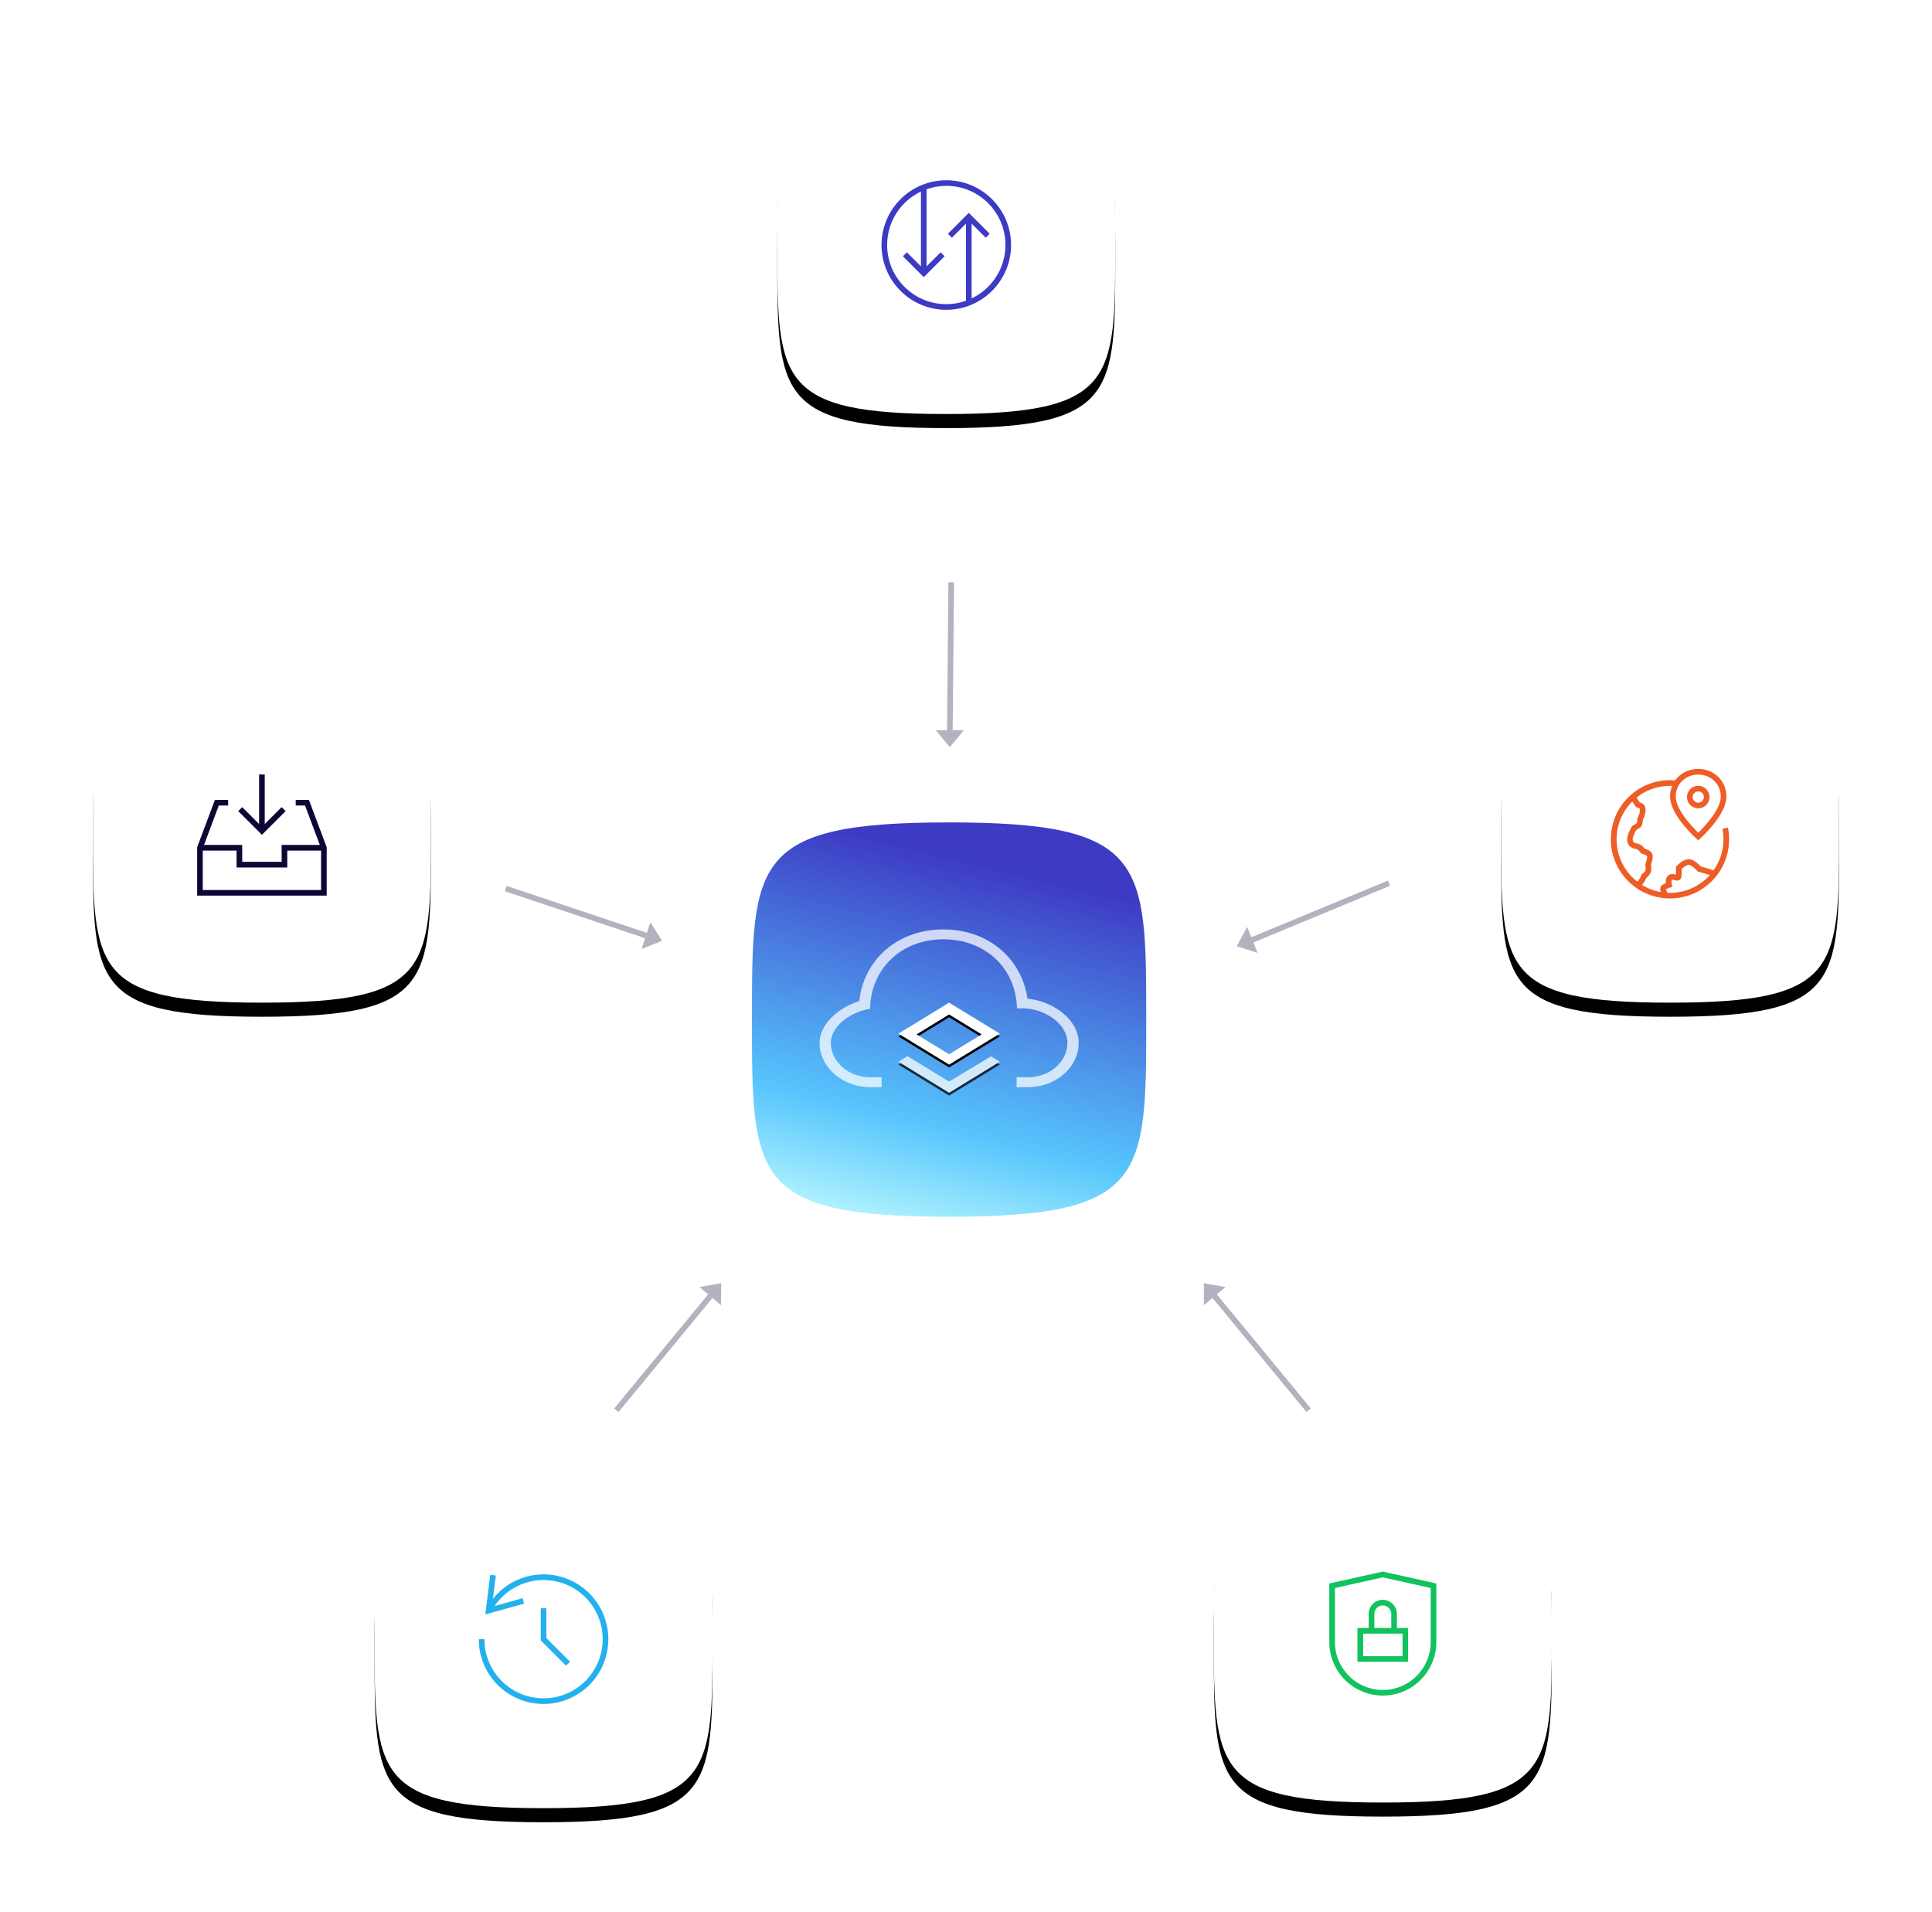 <?xml version="1.0" encoding="UTF-8"?>
<svg id="Layer_1" xmlns="http://www.w3.org/2000/svg" xmlns:xlink="http://www.w3.org/1999/xlink" version="1.1" viewBox="0 0 686 679">
  <!-- Generator: Adobe Illustrator 29.5.1, SVG Export Plug-In . SVG Version: 2.1.0 Build 141)  -->
  <defs>
    <style>
      .st0 {
        fill: #3d3ac4;
      }

      .st1 {
        fill: #ee5d26;
      }

      .st2, .st3, .st4 {
        fill-rule: evenodd;
      }

      .st2, .st5, .st6 {
        fill: #fff;
      }

      .st7 {
        fill: #b4b2bf;
      }

      .st8 {
        fill: #23b1ed;
      }

      .st9 {
        filter: url(#n);
      }

      .st10 {
        filter: url(#l);
      }

      .st11 {
        filter: url(#m);
      }

      .st12 {
        filter: url(#j);
      }

      .st13 {
        filter: url(#k);
      }

      .st14 {
        filter: url(#i);
      }

      .st15 {
        filter: url(#o);
      }

      .st16 {
        fill: #0e0736;
      }

      .st17 {
        opacity: .75;
      }

      .st4 {
        fill: url(#linear-gradient);
      }

      .st18 {
        fill: #11c25d;
      }

      .st6 {
        isolation: isolate;
        opacity: .75;
      }
    </style>
    <linearGradient id="linear-gradient" x1="-611.01" y1="878.46" x2="-611.24" y2="877.51" gradientTransform="translate(85891 123292) scale(140 -140)" gradientUnits="userSpaceOnUse">
      <stop offset="0" stop-color="#3d3ac4"/>
      <stop offset=".69" stop-color="#56c5fd"/>
      <stop offset="1" stop-color="#bbf8ff"/>
    </linearGradient>
    <filter id="l" x="-1.4%" y="-2.3%" width="102.8%" height="109.1%">
      <feOffset dx="0" dy="1" in="SourceAlpha" result="shadowOffsetOuter1"/>
    </filter>
    <filter id="k" x="-1.4%" y="-3.8%" width="102.8%" height="115.4%">
      <feOffset dx="0" dy="1" in="SourceAlpha" result="shadowOffsetOuter1"/>
    </filter>
    <filter id="j" x="-43.5%" y="-39.2%" width="187%" height="186.7%">
      <feMorphology in="SourceAlpha" radius="6" result="shadowSpreadOuter1"/>
      <feOffset dx="0" dy="5" in="shadowSpreadOuter1" result="shadowOffsetOuter1"/>
      <feGaussianBlur in="shadowOffsetOuter1" result="shadowBlurOuter1" stdDeviation="22.5"/>
    </filter>
    <filter id="i" x="-43.5%" y="-39.2%" width="187%" height="186.7%">
      <feMorphology in="SourceAlpha" radius="6" result="shadowSpreadOuter1"/>
      <feOffset dx="0" dy="5" in="shadowSpreadOuter1" result="shadowOffsetOuter1"/>
      <feGaussianBlur in="shadowOffsetOuter1" result="shadowBlurOuter1" stdDeviation="22.5"/>
    </filter>
    <filter id="o" x="-43.5%" y="-39.2%" width="187%" height="186.7%">
      <feMorphology in="SourceAlpha" radius="6" result="shadowSpreadOuter1"/>
      <feOffset dx="0" dy="5" in="shadowSpreadOuter1" result="shadowOffsetOuter1"/>
      <feGaussianBlur in="shadowOffsetOuter1" result="shadowBlurOuter1" stdDeviation="22.5"/>
    </filter>
    <filter id="n" x="-43.5%" y="-39.2%" width="187%" height="186.7%">
      <feMorphology in="SourceAlpha" radius="6" result="shadowSpreadOuter1"/>
      <feOffset dx="0" dy="5" in="shadowSpreadOuter1" result="shadowOffsetOuter1"/>
      <feGaussianBlur in="shadowOffsetOuter1" result="shadowBlurOuter1" stdDeviation="22.5"/>
    </filter>
    <filter id="m" x="-43.5%" y="-39.2%" width="187%" height="186.7%">
      <feMorphology in="SourceAlpha" radius="6" result="shadowSpreadOuter1"/>
      <feOffset dx="0" dy="5" in="shadowSpreadOuter1" result="shadowOffsetOuter1"/>
      <feGaussianBlur in="shadowOffsetOuter1" result="shadowBlurOuter1" stdDeviation="22.5"/>
    </filter>
  </defs>
  <g>
    <path id="Oval" class="st4" d="M337,432c70,0,70-14,70-70s0-70-70-70-70,14-70,70,0,70,70,70Z"/>
    <g>
      <g class="st10">
        <path id="d" class="st3" d="M319,367l18-11,18,11-18,11-18-11ZM325.46,367.26l11.54,7.07,11.54-7.07-11.54-7.07-11.54,7.07Z"/>
      </g>
      <path id="d1" data-name="d" class="st2" d="M319,367l18-11,18,11-18,11-18-11ZM325.46,367.26l11.54,7.07,11.54-7.07-11.54-7.07-11.54,7.07Z"/>
      <g class="st17">
        <g class="st13">
          <polygon id="c" class="st3" points="319 376.97 322.22 375 337 384.04 351.87 375.06 355 376.97 337 388 319 376.97"/>
        </g>
        <polygon id="c1" data-name="c" class="st2" points="319 376.97 322.22 375 337 384.04 351.87 375.06 355 376.97 337 388 319 376.97"/>
      </g>
      <path class="st6" d="M334.7,330c16.1-.14,27.67,10.16,30.02,23.86l.11.73.28.03c8.78.89,17.63,7.31,17.89,15.18v.46c0,8.54-7.77,15.49-17.46,15.74h-.53s-4.04,0-4.04,0v-3.5h4.04c7.73,0,14-5.48,14-12.25s-8.01-12.02-15.52-12.24h-.48s-1.87,0-1.87,0l-.13-1.63c-1.01-12.97-11.41-23-26.27-22.87-14.65.13-24.67,10.08-25.7,22.8l-.04.56-.07,1.3-1.44.32c-6.17,1.35-12.49,6.21-12.49,11.77.02,6.62,6.02,12,13.52,12.24h.48s4.04,0,4.04,0v3.5h-4.05c-9.93-.03-17.96-7.06-17.99-15.74,0-6.53,6.61-12.3,13.44-14.6l.66-.21.05-.45c1.71-13.84,12.86-24.57,28.89-24.99h.65s0-.01,0-.01Z"/>
    </g>
  </g>
  <g>
    <g id="Oval1" data-name="Oval">
      <g class="st12">
        <path id="b" class="st3" d="M93,356c60,0,60-12,60-60s0-60-60-60-60,12-60,60,0,60,60,60Z"/>
      </g>
      <path id="b1" data-name="b" class="st2" d="M93,356c60,0,60-12,60-60s0-60-60-60-60,12-60,60,0,60,60,60Z"/>
    </g>
    <path id="Combined-Shape" class="st16" d="M81,284v2h-3.31l-5.25,14h13.56v6h14v-6h13.56l-5.25-14h-3.31v-2h4.69l6.31,16.82v17.18h-46v-17.18l6.31-16.82h4.69ZM72,316h42v-14h-12v6h-18v-6h-12v14ZM94,275v17.58l6-6,1.41,1.41-8.41,8.41-8.41-8.41,1.41-1.41,6,6v-17.59h2Z"/>
    <path class="st5" d="M28.8,386.65c3.01,0,4.82-1.97,4.82-5.1v-7.11h-2.05v6.96c0,2.08-1.15,3.31-2.77,3.31-1.73,0-2.75-1.39-2.75-3.31v-6.96h-2.05v7.11c0,3.25,1.94,5.1,4.8,5.1h0ZM43.59,386.53v-4.89c0-2.49-1.23-3.54-3.05-3.54-1.07,0-2.08.44-2.78,1.26h-.02v-1.14h-1.9v8.29h1.9v-4.17c0-1.63.86-2.52,2.15-2.52,1.15,0,1.8.55,1.8,2.3v4.4h1.9ZM47.62,386.52v-12.52h-1.9v12.52h1.9ZM50.99,376.99c.7,0,1.28-.56,1.28-1.26s-.58-1.26-1.28-1.26-1.29.57-1.29,1.26.56,1.26,1.29,1.26ZM51.92,386.52v-8.29h-1.9v8.29h1.9ZM61.64,386.53v-4.14c0-1.63.86-2.56,1.93-2.56,1.14,0,1.63.87,1.63,2.37v4.32h1.9v-4.81c0-2.47-1.09-3.62-2.91-3.62-1.22,0-2.27.48-2.97,1.38h-.03c-.5-.93-1.35-1.38-2.47-1.38-.95,0-1.91.44-2.59,1.27h-.02v-1.15h-1.9v8.29h1.9v-4.13c0-1.63.86-2.56,1.99-2.56s1.65.87,1.65,2.37v4.32h1.9,0ZM70.21,376.99c.7,0,1.28-.56,1.28-1.26s-.58-1.26-1.28-1.26-1.29.57-1.29,1.26.56,1.26,1.29,1.26ZM71.15,386.52v-8.29h-1.9v8.29h1.9ZM75.82,386.65c1.09,0,1.61-.22,2.11-.49l-.5-1.64c-.44.23-.9.36-1.23.36-.53,0-.8-.31-.8-1.15v-3.88h2.44v-1.62h-2.44v-2.96l-1.9.21v2.76h-1.01v1.62h1.01v4.05c0,1.85.89,2.76,2.32,2.76h0ZM82.59,386.65c1.63,0,2.79-.66,3.49-1.57l-1.33-1.14c-.42.53-1.1.98-2.07.98-1.22,0-2.12-.71-2.37-1.89h6.04c.02-.15.05-.46.05-.76,0-2.42-1.58-4.18-4.03-4.18-2.31,0-4.04,1.73-4.04,4.27s1.83,4.28,4.24,4.28h0ZM84.5,381.5h-4.15c.27-1.08,1.1-1.67,2.13-1.67,1.09,0,1.78.66,2.02,1.67h0ZM91.58,386.65c1.18,0,2.09-.45,2.7-1.24h.03v1.11h1.82v-12.52h-1.9v5.22h-.04c-.62-.74-1.54-1.12-2.62-1.12-2.28,0-4,1.8-4,4.31s1.72,4.24,4.02,4.24h0ZM91.87,384.92c-1.4,0-2.38-1.04-2.38-2.51,0-1.59,1.06-2.59,2.39-2.59,1.43,0,2.42,1.12,2.42,2.59s-1.07,2.51-2.42,2.51ZM106.35,386.65c1.93,0,4.16-1.12,4.16-3.61,0-2.33-1.67-2.91-3.74-3.71-1.46-.56-2.27-.87-2.26-1.75.02-.9.76-1.41,1.68-1.41.83,0,1.79.42,2.78,1.24l1.22-1.61c-1.22-.96-2.57-1.49-4-1.49-2.08,0-3.81,1.48-3.81,3.38,0,2.2,1.82,3.02,3.64,3.67,1.53.54,2.33.88,2.33,1.93,0,.9-.68,1.48-2.01,1.48-1.03,0-2.22-.53-3.1-1.59l-1.29,1.59c1.27,1.3,2.84,1.89,4.38,1.89h0ZM114.63,386.65c1.09,0,1.61-.22,2.11-.49l-.5-1.64c-.44.23-.9.36-1.23.36-.53,0-.8-.31-.8-1.15v-3.88h2.44v-1.62h-2.44v-2.96l-1.9.21v2.76h-1.01v1.62h1.01v4.05c0,1.85.89,2.76,2.32,2.76h0ZM121.51,386.65c2.54,0,4.35-1.74,4.35-4.27s-1.81-4.28-4.35-4.28-4.36,1.83-4.36,4.28,1.73,4.27,4.36,4.27h0ZM121.51,384.92c-1.43,0-2.42-1.12-2.42-2.54s.97-2.56,2.42-2.56c1.36,0,2.42,1.04,2.42,2.56s-1.07,2.54-2.42,2.54ZM129.42,386.52v-3.93c0-1.34.82-2.38,2.27-2.38.13,0,.36,0,.57.02v-2.12c-.07,0-.15,0-.23,0h0c-1.01,0-1.93.49-2.58,1.37h-.02v-1.25h-1.9v8.29h1.9,0ZM136.8,386.65c1.15,0,2.03-.45,2.64-1.24h.02v1.11h1.82v-8.29h-1.9s0,1,0,1h-.03c-.62-.74-1.51-1.12-2.56-1.12-2.28,0-4,1.8-4,4.31s1.72,4.24,4.02,4.24h0ZM137.1,384.92c-1.4,0-2.38-1.04-2.38-2.51,0-1.59,1.06-2.59,2.39-2.59s2.35,1.12,2.35,2.59-1.07,2.51-2.36,2.51ZM147.07,390c3.07,0,4.23-1.83,4.23-4.34v-7.44h-1.9v.87h-.03c-.7-.66-1.62-1-2.57-1-2.31,0-3.95,1.77-3.95,4.19s1.73,4.09,4.05,4.09c1.04,0,1.89-.37,2.52-1.01h.03v.88c0,1.11-.84,2.04-2.47,2.04-1.18,0-1.92-.34-2.82-.82l-.45,1.68c.93.56,2.13.86,3.38.86h0ZM147.13,384.62c-1.34,0-2.37-.91-2.37-2.4,0-1.4.95-2.38,2.37-2.38,1.32,0,2.34.94,2.34,2.36s-.95,2.42-2.34,2.42ZM157.11,386.65c1.63,0,2.79-.66,3.49-1.57l-1.33-1.14c-.42.53-1.1.98-2.07.98-1.22,0-2.12-.71-2.37-1.89h6.04c.02-.15.05-.46.05-.76,0-2.42-1.58-4.18-4.03-4.18-2.31,0-4.04,1.73-4.04,4.27s1.83,4.28,4.24,4.28h0ZM159.03,381.5h-4.15c.27-1.08,1.1-1.67,2.13-1.67,1.09,0,1.78.66,2.02,1.67h0Z"/>
  </g>
  <g>
    <g class="st14">
      <path id="a" class="st3" d="M593,356c60,0,60-12,60-60s0-60-60-60-60,12-60,60,0,60,60,60Z"/>
    </g>
    <path id="a1" data-name="a" class="st2" d="M593,356c60,0,60-12,60-60s0-60-60-60-60,12-60,60,0,60,60,60Z"/>
    <path id="Combined-Shape1" data-name="Combined-Shape" class="st1" d="M603,273c5.37,0,10,4.08,10,9.8,0,1.23-.3,2.54-.88,3.92-.81,1.97-2.14,4.03-3.85,6.14-1.01,1.24-2.08,2.42-3.16,3.5-.38.38-.73.72-1.04,1.01l-.2.19-.87.78-.66-.59-.65-.6c-.25-.24-.52-.5-.8-.78-1.08-1.08-2.15-2.26-3.16-3.5-1.7-2.1-3.03-4.17-3.85-6.14-.57-1.38-.88-2.69-.88-3.92,0-1.37.26-2.64.74-3.78-.25-.01-.49-.02-.74-.02-4.51,0-8.66,1.57-11.92,4.2l1.08,1.63.16.06c.07.03.13.05.2.08l.21.09c.55.26.95.54,1.19.97.35.63.45,1.37.35,2.17-.07.62-.25,1.25-.5,1.89-.11.28-.22.53-.32.73l-.09.18v.14c-.04.27-.07.54-.11.8-.06.42-.14.76-.25,1.04-.11.28-.3.52-.56.75-.2.18-.45.36-.73.54-.15.1-.31.19-.46.28l-.28.16-.08.15c-.17.3-.34.63-.5.97-.17.37-.32.73-.43,1.06-.16.46-.24.84-.24,1.11,0,.84.49,1.31,1.33,1.4.86.15,1.59.54,2.21,1.1.23.21.43.43.58.62l.12.16.15.05c.2.07.42.15.64.25l.23.1c.74.34,1.29.73,1.59,1.27.33.58.32,1.35.11,2.4-.06.29-.13.6-.21.91-.05.19-.1.37-.15.55l-.1.33.03.15c.08.51.11,1.03.05,1.54-.03.31-.09.59-.19.87-.18.5-.48.95-.87,1.38-.2.21-.39.4-.57.55l-.12.1-.1.21-.08.16c-.22.46-.48.93-.76,1.37-.18.27-.36.53-.54.76,2,1.22,4.25,2.09,6.66,2.5-.25-.65-.33-1.17-.14-1.68.22-.6.74-.98,1.54-1.35l.26-.12.1-.04v-.06c-.02-.17-.03-.35-.02-.52v-.26c.06-.78.32-1.45.88-1.9.53-.43,1.16-.54,1.86-.45.2.03.39.07.62.13l.21.05v-.12c.02-.11.03-.24.04-.37v-.21c.03-.32.03-.66.03-.99v-.69s-.02-.41-.02-.41l.27-.3c.27-.3.72-.73,1.29-1.16.81-.62,1.63-1.04,2.46-1.19l.12-.02c.62-.09,1.27.07,1.94.41.52.26,1.05.62,1.58,1.06.24.2.48.41.7.62l.38.37.14.15.49.12.27.07c.79.21,1.59.44,2.33.68.49.16.95.33,1.36.49,2.23-3.11,3.54-6.93,3.54-11.05,0-1.09-.09-2.17-.27-3.23l-.1-.53,1.96-.39c.27,1.36.41,2.75.41,4.15,0,11.6-9.4,21-21,21s-21-9.4-21-21,9.4-21,21-21c.6,0,1.19.03,1.81.08h.02c1.84-2.53,4.87-4.08,8.18-4.08h0ZM599.53,307.06h-.05c-.46.09-1.02.38-1.6.82-.18.13-.35.28-.51.42l-.24.22v.32c0,.18,0,.36,0,.54l-.02.54-.02.43c-.08,1.41-.25,1.97-1.05,2.24-.3.1-.58.09-.91.03l-.21-.05-.41-.11c-.25-.07-.4-.1-.54-.12-.21-.03-.3,0-.35.03-.04.03-.1.19-.12.47-.02.25,0,.55.05.84l.03.17.02.1.23.92-.91.28c-.05.02-.15.05-.28.1-.22.08-.44.17-.64.26-.15.07-.29.14-.39.21l-.07.05.02.06.05.16s.02.06.03.09l.06.15.1.23.26.53c.31.01.62.02.93.02,5.62,0,10.66-2.44,14.14-6.31-.21-.08-.43-.15-.67-.23-.7-.23-1.46-.45-2.22-.65l-.5-.13-.5-.12-.31-.07-.21-.24c-.05-.05-.13-.14-.25-.26l-.09-.09c-.28-.28-.58-.55-.89-.81-.43-.35-.84-.63-1.21-.82-.35-.17-.61-.24-.77-.22h0ZM574,298c0,6.15,2.92,11.62,7.45,15.09.17-.2.34-.44.51-.7.23-.37.45-.76.64-1.16l.12-.26.11-.26.11-.27.24-.17c.14-.09.37-.29.6-.54.22-.25.39-.49.46-.7.04-.11.07-.25.08-.4.03-.31.01-.67-.04-1.02-.02-.1-.03-.18-.04-.23l-.08-.33.16-.46.03-.09c.07-.23.14-.47.21-.72.07-.27.13-.54.18-.78.11-.58.12-1.02.11-1.03-.04-.08-.31-.26-.7-.44-.16-.07-.32-.14-.49-.2l-.34-.12-.24-.07-.42-.11-.21-.38c-.07-.13-.25-.39-.53-.64-.35-.32-.75-.53-1.13-.6-1.74-.18-3.05-1.45-3.05-3.38,0-.53.12-1.11.34-1.76.14-.41.31-.83.52-1.26.12-.25.24-.5.37-.74l.26-.47.2-.33.15-.25.36-.18s.09-.05.15-.08c.2-.11.39-.22.57-.33.15-.09.27-.18.37-.26l.13-.12s.01,0,0,0v-.04s.06-.17.06-.17c.02-.1.05-.23.07-.37.02-.14.04-.29.06-.45l.04-.48.02-.28.11-.2c.09-.17.25-.47.4-.87.19-.49.32-.96.37-1.38.05-.43,0-.76-.11-.98.03.05-.1-.04-.29-.13-.19-.09-.39-.16-.54-.21l-.45-.13-1.32-1.98c-3.44,3.44-5.58,8.19-5.58,13.45h0ZM603,275c-4.32,0-8,3.25-8,7.8,0,.94.25,2,.72,3.16.73,1.76,1.96,3.67,3.55,5.64.96,1.19,1.99,2.32,3.03,3.35.06.06.12.12.18.18l.52.51.18-.17.52-.51c1.03-1.04,2.06-2.17,3.03-3.35,1.59-1.96,2.82-3.88,3.55-5.64.48-1.15.72-2.21.72-3.16,0-4.55-3.68-7.8-8-7.8h0ZM603,279c2.21,0,4,1.79,4,4s-1.79,4-4,4-4-1.79-4-4,1.79-4,4-4ZM603,281c-1.1,0-2,.9-2,2s.9,2,2,2,2-.9,2-2-.9-2-2-2Z"/>
    <path class="st5" d="M554.27,387.11c1.86,0,3.63-.6,4.73-1.51v-5.05h-5v1.84h2.95v2.03c-.81.55-1.73.81-2.69.81-2.42,0-3.95-1.83-3.95-4.25,0-2.62,1.69-4.26,3.87-4.26,1.36,0,2.45.51,3.27,1.31l1.45-1.25c-1.25-1.37-3.03-2-4.71-2-3.71,0-6.02,2.65-6.02,6.19,0,3.83,2.63,6.13,6.09,6.13h0ZM563.09,387v-12.52h-1.9v12.52h1.9ZM569.24,387.13c2.54,0,4.35-1.74,4.35-4.27s-1.81-4.28-4.35-4.28-4.36,1.83-4.36,4.28,1.73,4.27,4.36,4.27h0ZM569.24,385.41h0c-1.43,0-2.42-1.12-2.42-2.54s.97-2.56,2.42-2.56c1.36,0,2.42,1.04,2.42,2.56s-1.07,2.54-2.42,2.54h0ZM579.8,387.13c2.3,0,4.02-1.68,4.02-4.24s-1.72-4.31-4-4.31c-1.09,0-2,.38-2.62,1.12h-.04v-5.22h-1.9v12.52h1.82v-1.11h.03c.61.8,1.52,1.24,2.7,1.24h0ZM579.5,385.41c-1.35,0-2.42-1-2.42-2.51s.99-2.59,2.42-2.59c1.33,0,2.39,1,2.39,2.59,0,1.47-.98,2.51-2.38,2.51ZM588.98,387.13c1.15,0,2.03-.45,2.64-1.24h.02v1.11h1.82v-8.29h-1.9s0,1,0,1h-.03c-.62-.74-1.51-1.12-2.56-1.12-2.28,0-4,1.8-4,4.31s1.72,4.24,4.02,4.24h0ZM589.28,385.41c-1.4,0-2.38-1.04-2.38-2.51,0-1.59,1.06-2.59,2.39-2.59s2.35,1.12,2.35,2.59-1.07,2.51-2.36,2.51ZM597.57,387v-12.52h-1.9v12.52h1.9ZM609.85,387.11h0c2.12,0,3.72-.99,4.76-2.29l-1.51-1.29c-.76.95-1.88,1.64-3.25,1.64-2.3,0-3.95-1.69-3.95-4.17s1.61-4.27,3.95-4.27c1.29,0,2.47.69,3.25,1.65l1.51-1.28c-1.32-1.63-3.1-2.32-4.76-2.32-3.91,0-6.09,2.77-6.09,6.22,0,3.96,2.81,6.1,6.09,6.1h0ZM620.28,387c3.88,0,6.22-2.46,6.22-6.02s-2.44-6.06-6.27-6.06h-3.84v12.08h3.89ZM620.15,385.16h-1.72v-8.39h1.83c2.42,0,4.11,1.77,4.11,4.22s-1.67,4.18-4.22,4.18h0ZM630.63,387v-8.54h.03l5.84,8.54h2.09v-12.08h-2.05v8.67h-.04l-5.89-8.67h-2.03v12.08h2.05Z"/>
  </g>
  <g>
    <g class="st15">
      <path id="g" class="st3" d="M491,640c60,0,60-12,60-60s0-60-60-60-60,12-60,60,0,60,60,60Z"/>
    </g>
    <path id="g1" data-name="g" class="st2" d="M491,640c60,0,60-12,60-60s0-60-60-60-60,12-60,60,0,60,60,60Z"/>
    <path id="Combined-Shape2" data-name="Combined-Shape" class="st18" d="M491,558l19,4.22v20.8c0,10.49-8.51,19-19,19s-19-8.51-19-19v-20.8l19-4.22ZM491,560.05l-17,3.78v19.2c0,9.28,7.44,16.82,16.68,17h.32c9.39,0,17-7.61,17-17v-19.2l-17-3.78h0ZM491,568.02c2.68,0,4.87,2.12,4.99,4.78v.22s0,5,0,5h4v12h-18v-12h4v-5c0-2.76,2.24-4.99,5-5h0ZM498,580.02h-14v8h14v-8ZM491,570.02c-1.6,0-2.9,1.25-3,2.82v.18s0,5,0,5h6v-5c0-1.66-1.35-3-3-3h0Z"/>
    <path class="st5" d="M441.09,672.13c1.93,0,4.16-1.12,4.16-3.61,0-2.33-1.67-2.91-3.74-3.71-1.46-.56-2.27-.87-2.26-1.75.02-.9.76-1.41,1.69-1.41.83,0,1.79.42,2.78,1.24l1.22-1.61c-1.22-.96-2.57-1.49-4-1.49-2.08,0-3.81,1.48-3.81,3.38,0,2.2,1.82,3.02,3.64,3.67,1.53.54,2.33.88,2.33,1.93,0,.9-.68,1.48-2.01,1.48-1.03,0-2.22-.53-3.1-1.59l-1.29,1.59c1.27,1.3,2.84,1.89,4.38,1.89h0s0,0,0,0ZM450.82,672.13c1.93,0,4.16-1.12,4.16-3.61,0-2.33-1.67-2.91-3.74-3.71-1.46-.56-2.27-.87-2.26-1.75.02-.9.76-1.41,1.68-1.41.83,0,1.79.42,2.78,1.24l1.22-1.61c-1.22-.96-2.57-1.49-4-1.49-2.08,0-3.81,1.48-3.81,3.38,0,2.2,1.82,3.02,3.64,3.67,1.53.54,2.33.88,2.33,1.93,0,.9-.68,1.48-2.01,1.48-1.03,0-2.22-.53-3.1-1.59l-1.29,1.59c1.27,1.3,2.84,1.89,4.38,1.89h0ZM464.58,672v-1.84h-5.59v-10.24h-2.05v12.08h7.65ZM474.08,672.13c1.6,0,2.87-.65,3.59-1.46l-1.31-1.16c-.44.49-1.18.9-2.1.9-1.46,0-2.47-1.03-2.47-2.56s.99-2.54,2.46-2.54c.9,0,1.62.38,2.09.94l1.29-1.12c-.83-1.02-2.19-1.54-3.49-1.54-2.52,0-4.29,1.74-4.29,4.28s1.78,4.27,4.22,4.27h0ZM482.81,672.13c1.63,0,2.79-.66,3.49-1.57l-1.33-1.14c-.42.53-1.1.98-2.07.98-1.22,0-2.12-.71-2.37-1.89h6.04c.02-.15.05-.46.05-.76,0-2.42-1.58-4.18-4.03-4.18-2.31,0-4.04,1.73-4.04,4.27s1.83,4.28,4.24,4.28h0ZM484.72,666.98h-4.15c.27-1.08,1.1-1.67,2.13-1.67,1.09,0,1.78.66,2.02,1.67h0ZM490.18,672v-3.93c0-1.34.82-2.38,2.27-2.38.13,0,.36,0,.57.02v-2.12c-.07,0-.15,0-.23,0h0c-1.01,0-1.93.49-2.58,1.37h-.02v-1.25h-1.9v8.29h1.9,0ZM496.75,672.13c1.09,0,1.61-.22,2.11-.49l-.5-1.64c-.44.23-.9.36-1.23.36-.53,0-.8-.31-.8-1.15v-3.88h2.44v-1.62h-2.44v-2.96l-1.9.21v2.76h-1.01v1.62h1.01v4.05c0,1.85.89,2.76,2.32,2.76h0ZM501.17,662.47c.7,0,1.28-.56,1.28-1.26s-.58-1.26-1.28-1.26-1.29.57-1.29,1.26.56,1.26,1.29,1.26ZM502.11,672v-8.29h-1.9v8.29h1.9ZM506.6,672v-6.67h2.04v-1.62h-2.04v-1.31c0-.9.31-1.29.88-1.29.36,0,.83.16,1.39.42l.42-1.61c-.44-.27-1.15-.57-2.08-.57-1.63,0-2.51.99-2.51,2.84v1.52h-.93v1.62h.93v6.67h1.9,0ZM510.97,662.47c.7,0,1.28-.56,1.28-1.26s-.58-1.26-1.28-1.26-1.29.57-1.29,1.26.56,1.26,1.29,1.26ZM511.91,672v-8.29h-1.9v8.29h1.9ZM517.93,672.13c1.6,0,2.87-.65,3.59-1.46l-1.31-1.16c-.44.49-1.18.9-2.1.9-1.46,0-2.47-1.03-2.47-2.56s.99-2.54,2.46-2.54c.9,0,1.62.38,2.09.94l1.29-1.12c-.83-1.02-2.19-1.54-3.49-1.54-2.52,0-4.29,1.74-4.29,4.28s1.78,4.27,4.22,4.27h0ZM526.42,672.13c1.15,0,2.03-.45,2.64-1.24h.02v1.11h1.82v-8.29h-1.9s0,1,0,1h-.03c-.62-.74-1.51-1.12-2.56-1.12-2.28,0-4,1.8-4,4.31s1.72,4.24,4.02,4.24h0ZM526.72,670.4c-1.4,0-2.38-1.04-2.38-2.51,0-1.59,1.06-2.59,2.39-2.59s2.35,1.12,2.35,2.59-1.07,2.51-2.36,2.51ZM535.45,672.13c1.09,0,1.61-.22,2.11-.49l-.5-1.64c-.44.23-.9.36-1.23.36-.53,0-.8-.31-.8-1.15v-3.88h2.44v-1.62h-2.44v-2.96l-1.9.21v2.76h-1.01v1.62h1.01v4.05c0,1.85.89,2.76,2.32,2.76h0ZM542.22,672.13c1.63,0,2.79-.66,3.49-1.57l-1.33-1.14c-.42.53-1.1.98-2.07.98-1.22,0-2.12-.71-2.37-1.89h6.04c.02-.15.05-.46.05-.76,0-2.42-1.58-4.18-4.03-4.18-2.31,0-4.04,1.73-4.04,4.27s1.83,4.28,4.24,4.28h0ZM544.13,666.98h-4.15c.27-1.08,1.1-1.67,2.13-1.67,1.09,0,1.78.66,2.02,1.67h0Z"/>
  </g>
  <g>
    <g id="p">
      <g class="st9">
        <path id="f" class="st3" d="M336,147c60,0,60-12,60-60s0-60-60-60-60,12-60,60,0,60,60,60Z"/>
      </g>
      <path id="f1" data-name="f" class="st2" d="M336,147c60,0,60-12,60-60s0-60-60-60-60,12-60,60,0,60,60,60Z"/>
    </g>
    <path class="st5" d="M279.97,178.13c3.01,0,4.82-1.97,4.82-5.1v-7.11h-2.05v6.96c0,2.08-1.15,3.31-2.77,3.31-1.73,0-2.75-1.39-2.75-3.31v-6.96h-2.05v7.11c0,3.25,1.94,5.1,4.8,5.1h0ZM294.76,178.01v-4.89c0-2.49-1.23-3.54-3.05-3.54-1.07,0-2.08.44-2.78,1.26h-.02v-1.14h-1.9v8.29h1.9v-4.17c0-1.63.86-2.52,2.15-2.52,1.15,0,1.8.55,1.8,2.3v4.4h1.9ZM298.79,178v-12.52h-1.9v12.52h1.9ZM302.15,168.47c.7,0,1.28-.56,1.28-1.26s-.58-1.26-1.28-1.26-1.29.57-1.29,1.26.56,1.26,1.29,1.26ZM303.09,178v-8.29h-1.9v8.29h1.9ZM312.81,178.01v-4.14c0-1.63.86-2.56,1.93-2.56,1.14,0,1.63.87,1.63,2.37v4.32h1.9v-4.81c0-2.47-1.09-3.62-2.91-3.62-1.22,0-2.27.48-2.97,1.38h-.03c-.5-.93-1.35-1.38-2.47-1.38-.95,0-1.91.44-2.59,1.27h-.02v-1.15h-1.9v8.29h1.9v-4.13c0-1.63.86-2.56,1.99-2.56s1.65.87,1.65,2.37v4.32h1.9,0ZM321.38,168.47c.7,0,1.28-.56,1.28-1.26s-.58-1.26-1.28-1.26-1.29.57-1.29,1.26.56,1.26,1.29,1.26ZM322.32,178v-8.29h-1.9v8.29h1.9ZM326.99,178.13c1.09,0,1.61-.22,2.11-.49l-.5-1.64c-.44.23-.9.36-1.23.36-.53,0-.8-.31-.8-1.15v-3.88h2.44v-1.62h-2.44v-2.96l-1.9.21v2.76h-1.01v1.62h1.01v4.05c0,1.85.89,2.76,2.32,2.76h0ZM333.75,178.13c1.63,0,2.79-.66,3.49-1.57l-1.33-1.14c-.42.53-1.1.98-2.07.98-1.22,0-2.12-.71-2.37-1.89h6.04c.02-.15.05-.46.05-.76,0-2.42-1.58-4.18-4.03-4.18-2.31,0-4.04,1.73-4.04,4.27s1.83,4.28,4.24,4.28h0ZM335.67,172.98h-4.15c.27-1.08,1.1-1.67,2.13-1.67,1.09,0,1.78.66,2.02,1.67h0ZM342.74,178.13c1.18,0,2.09-.45,2.7-1.24h.03v1.11h1.82v-12.52h-1.9v5.22h-.04c-.62-.74-1.54-1.12-2.62-1.12-2.28,0-4,1.8-4,4.31s1.72,4.24,4.02,4.24h0ZM343.04,176.4c-1.4,0-2.38-1.04-2.38-2.51,0-1.59,1.06-2.59,2.39-2.59,1.43,0,2.42,1.12,2.42,2.59s-1.07,2.51-2.42,2.51ZM356.14,178.13c1.09,0,1.61-.22,2.11-.49l-.5-1.64c-.44.23-.9.36-1.23.36-.53,0-.8-.31-.8-1.15v-3.88h2.44v-1.62h-2.44v-2.96l-1.9.21v2.76h-1.01v1.62h1.01v4.05c0,1.85.89,2.76,2.32,2.76h0ZM361.45,178v-3.93c0-1.34.82-2.38,2.27-2.38.13,0,.36,0,.57.02v-2.12c-.07,0-.15,0-.23,0h0c-1.01,0-1.93.49-2.58,1.37h-.02v-1.25h-1.9v8.29h1.9,0ZM368.83,178.13c1.15,0,2.03-.45,2.64-1.24h.02v1.11h1.82v-8.29h-1.9s0,1,0,1h-.03c-.62-.74-1.51-1.12-2.56-1.12-2.28,0-4,1.8-4,4.31s1.72,4.24,4.02,4.24h0ZM369.12,176.4c-1.4,0-2.38-1.04-2.38-2.51,0-1.59,1.06-2.59,2.39-2.59s2.35,1.12,2.35,2.59-1.07,2.51-2.36,2.51ZM377.56,178v-6.67h2.04v-1.62h-2.04v-1.31c0-.9.31-1.29.88-1.29.36,0,.83.16,1.39.42l.42-1.61c-.44-.27-1.15-.57-2.08-.57-1.63,0-2.51.99-2.51,2.84v1.52h-.93v1.62h.93v6.67h1.9,0ZM383.06,178v-6.67h2.04v-1.62h-2.04v-1.31c0-.9.31-1.29.88-1.29.36,0,.83.16,1.39.42l.42-1.61c-.44-.27-1.15-.57-2.08-.57-1.63,0-2.51.99-2.51,2.84v1.52h-.93v1.62h.93v6.67h1.9,0ZM387.44,168.47c.7,0,1.28-.56,1.28-1.26s-.58-1.26-1.28-1.26-1.29.57-1.29,1.26.56,1.26,1.29,1.26ZM388.37,178v-8.29h-1.9v8.29h1.9ZM394.39,178.13c1.6,0,2.87-.65,3.59-1.46l-1.31-1.16c-.44.49-1.18.9-2.1.9-1.46,0-2.47-1.03-2.47-2.56s.99-2.54,2.46-2.54c.9,0,1.62.38,2.09.94l1.29-1.12c-.83-1.02-2.19-1.54-3.49-1.54-2.52,0-4.29,1.74-4.29,4.28s1.78,4.27,4.22,4.27h0Z"/>
    <path id="q" class="st0" d="M336,64c12.7,0,23,10.3,23,23s-10.3,23-23,23-23-10.3-23-23,10.3-23,23-23ZM336,66c-2.45,0-4.81.42-7,1.19v27.39s5-5,5-5l1.41,1.41-7.41,7.41-7.41-7.41,1.41-1.41,5,5v-26.57c-7,3.32-11.86,10.4-12,18.63v.35c0,11.6,9.4,21,21,21,2.45,0,4.81-.42,7-1.2v-27.39s-5,5-5,5l-1.41-1.41,7.41-7.41,7.41,7.41-1.41,1.41-5-5v26.56c7-3.32,11.86-10.4,12-18.63v-.35c0-11.6-9.4-21-21-21h0Z"/>
  </g>
  <g>
    <g class="st11">
      <path id="e" class="st3" d="M193,642c60,0,60-12,60-60s0-60-60-60-60,12-60,60,0,60,60,60Z"/>
    </g>
    <path id="e1" data-name="e" class="st2" d="M193,642c60,0,60-12,60-60s0-60-60-60-60,12-60,60,0,60,60,60Z"/>
    <path class="st8" d="M201.08,560.47c10.9,4.09,17.02,15.67,14.26,26.98-2.76,11.31-13.53,18.77-25.08,17.39-11.43-1.37-20.07-10.98-20.26-22.46v-.37s2,0,2,0c0,10.63,7.95,19.58,18.5,20.84,10.55,1.27,20.39-5.55,22.9-15.88,2.52-10.33-3.07-20.9-13.02-24.64-9.18-3.44-19.4-.06-24.77,7.89l9.95-2.77.54,1.93-13.79,3.84,1.77-14.08,1.98.25-1.04,8.26c6.1-7.67,16.59-10.76,26.07-7.2h0ZM194,571.01v10.58l8.41,8.42-1.41,1.41-9-9v-11.41h2Z"/>
    <path class="st5" d="M123.56,672l.9-2.6h4.93l.91,2.6h2.15l-4.53-12.08h-2l-4.51,12.08h2.14,0ZM128.78,667.63h-3.69l1.83-5.23h.02l1.83,5.23h0ZM136.46,672.13c.97,0,1.89-.41,2.56-1.21h.02v1.08h1.9v-8.29h-1.9v3.97c0,1.79-1.02,2.72-2.13,2.72s-1.64-.5-1.64-2.16v-4.53h-1.9v5.05c0,2.47,1.27,3.38,3.1,3.38h0ZM145.5,672.13c1.09,0,1.61-.22,2.11-.49l-.5-1.64c-.44.23-.9.36-1.23.36-.53,0-.8-.31-.8-1.15v-3.88h2.44v-1.62h-2.44v-2.96l-1.9.21v2.76h-1.01v1.62h1.01v4.05c0,1.85.89,2.76,2.32,2.76h0ZM152.38,672.13c2.54,0,4.35-1.74,4.35-4.27s-1.81-4.28-4.35-4.28-4.36,1.83-4.36,4.28,1.73,4.27,4.36,4.27h0ZM152.38,670.41c-1.43,0-2.42-1.12-2.42-2.54s.97-2.56,2.42-2.56c1.36,0,2.42,1.04,2.42,2.56s-1.07,2.54-2.42,2.54ZM165.83,672.01v-4.14c0-1.63.86-2.56,1.93-2.56,1.14,0,1.63.87,1.63,2.37v4.32h1.9v-4.81c0-2.47-1.09-3.62-2.91-3.62-1.22,0-2.27.48-2.97,1.38h-.03c-.5-.93-1.35-1.38-2.47-1.38-.95,0-1.91.44-2.59,1.27h-.02v-1.15h-1.9v8.29h1.9v-4.13c0-1.63.86-2.56,1.99-2.56s1.65.87,1.65,2.37v4.32h1.9,0ZM176.82,672.13c1.15,0,2.03-.45,2.64-1.24h.02v1.11h1.82v-8.29h-1.9s0,1,0,1h-.03c-.62-.74-1.51-1.12-2.56-1.12-2.28,0-4,1.8-4,4.31s1.72,4.24,4.02,4.24h0ZM177.12,670.41c-1.4,0-2.38-1.04-2.38-2.51,0-1.59,1.06-2.59,2.39-2.59s2.35,1.12,2.35,2.59-1.07,2.51-2.36,2.51ZM185.85,672.13c1.09,0,1.61-.22,2.11-.49l-.5-1.64c-.44.23-.9.36-1.23.36-.53,0-.8-.31-.8-1.15v-3.88h2.44v-1.62h-2.44v-2.96l-1.9.21v2.76h-1.01v1.62h1.01v4.05c0,1.85.89,2.76,2.32,2.76h0ZM190.27,662.47c.7,0,1.28-.56,1.28-1.26s-.58-1.26-1.28-1.26-1.29.57-1.29,1.26.56,1.26,1.29,1.26ZM191.21,672v-8.29h-1.9v8.29h1.9ZM197.22,672.13c1.6,0,2.87-.65,3.59-1.46l-1.31-1.16c-.44.49-1.18.9-2.1.9-1.46,0-2.47-1.03-2.47-2.56s.99-2.54,2.46-2.54c.9,0,1.62.38,2.09.94l1.29-1.12c-.83-1.02-2.19-1.54-3.49-1.54-2.52,0-4.29,1.74-4.29,4.28s1.78,4.27,4.22,4.27h0ZM211.44,672c2.67,0,3.96-1.39,3.96-3.31,0-1.66-.98-2.71-2.37-3.06v-.03c1.23-.49,1.77-1.61,1.77-2.72,0-1.97-1.44-2.95-3.93-2.95h-4.2v12.08h4.77ZM210.68,664.93h-1.96v-3.16s1.75,0,1.75,0c1.59,0,2.23.61,2.23,1.56,0,1.15-1,1.6-2.03,1.6h0ZM210.84,670.16h-2.12s0-3.45,0-3.45h2.16c1.57,0,2.38.68,2.38,1.76,0,1.14-.99,1.68-2.42,1.69h0ZM220.63,672.13c1.15,0,2.03-.45,2.64-1.24h.02v1.11h1.82v-8.29h-1.9s0,1,0,1h-.03c-.62-.74-1.51-1.12-2.56-1.12-2.28,0-4,1.8-4,4.31s1.72,4.24,4.02,4.24h0ZM220.93,670.41c-1.4,0-2.38-1.04-2.38-2.51,0-1.59,1.06-2.59,2.39-2.59s2.35,1.12,2.35,2.59-1.07,2.51-2.36,2.51ZM230.93,672.13c1.6,0,2.87-.65,3.59-1.46l-1.31-1.16c-.44.49-1.18.9-2.1.9-1.46,0-2.47-1.03-2.47-2.56s.99-2.54,2.46-2.54c.9,0,1.62.38,2.09.94l1.29-1.12c-.83-1.02-2.19-1.54-3.49-1.54-2.52,0-4.29,1.74-4.29,4.28s1.78,4.27,4.22,4.27h0ZM237.81,672v-1.93l1.39-1.55h.03s2.15,3.49,2.15,3.49h2.14l-3.03-4.94,2.99-3.35h-2.26l-3.39,3.79h-.02v-8.01h-1.9v12.52h1.9ZM247.62,672.13c.97,0,1.89-.41,2.56-1.21h.02v1.08h1.9v-8.29h-1.9v3.97c0,1.79-1.02,2.72-2.13,2.72s-1.64-.5-1.64-2.16v-4.53h-1.9v5.05c0,2.47,1.27,3.38,3.1,3.38h0ZM256.08,675.36v-4.38h.02c.61.74,1.49,1.15,2.62,1.15,2.3,0,4.02-1.68,4.02-4.24s-1.72-4.31-4-4.31c-1.1,0-2,.39-2.63,1.13h-.03v-1h-1.9v11.65h1.9ZM258.43,670.41c-1.35,0-2.42-1-2.42-2.51s.99-2.59,2.42-2.59c1.33,0,2.39,1,2.39,2.59,0,1.47-.98,2.51-2.38,2.51ZM267.06,672.13c2.11,0,3.1-1.12,3.1-2.52,0-1.65-1.11-1.97-2.87-2.66-.8-.32-1.32-.6-1.32-1.01,0-.51.53-.71.9-.71.66,0,1.41.27,2.08.89l.95-1.49c-.93-.75-1.88-1.04-2.94-1.04-1.69,0-2.92,1-2.92,2.35,0,1.63,1.17,2.25,2.53,2.71,1.09.37,1.64.58,1.64,1.01,0,.48-.43.81-1.16.81-1.02,0-1.73-.32-2.39-.98l-.96,1.43c.88.77,2.02,1.21,3.35,1.21h0Z"/>
  </g>
  <g>
    <polygon id="Path" class="st7" points="227.83 336.94 229.07 333.12 179.28 316.44 179.91 314.54 229.69 331.22 230.92 327.43 235.08 334.04 227.83 336.94"/>
    <polygon id="Path1" data-name="Path" class="st7" points="446.57 338.35 445.06 334.62 493.57 314.5 492.8 312.66 444.31 332.77 442.82 329.08 439.13 335.96 446.57 338.35"/>
    <polygon id="Path2" data-name="Path" class="st7" points="248.37 456.97 251.45 459.56 218.07 500.09 219.61 501.36 252.98 460.84 256.03 463.4 256.06 455.59 248.37 456.97"/>
    <polygon id="r" class="st7" points="435.14 456.97 432.06 459.56 465.44 500.09 463.9 501.36 430.53 460.84 427.48 463.4 427.45 455.59 435.14 456.97"/>
    <polygon class="st7" points="332.25 259.26 336.27 259.26 336.75 206.75 338.75 206.76 338.27 259.26 342.25 259.26 337.25 265.26 332.25 259.26"/>
  </g>
</svg>